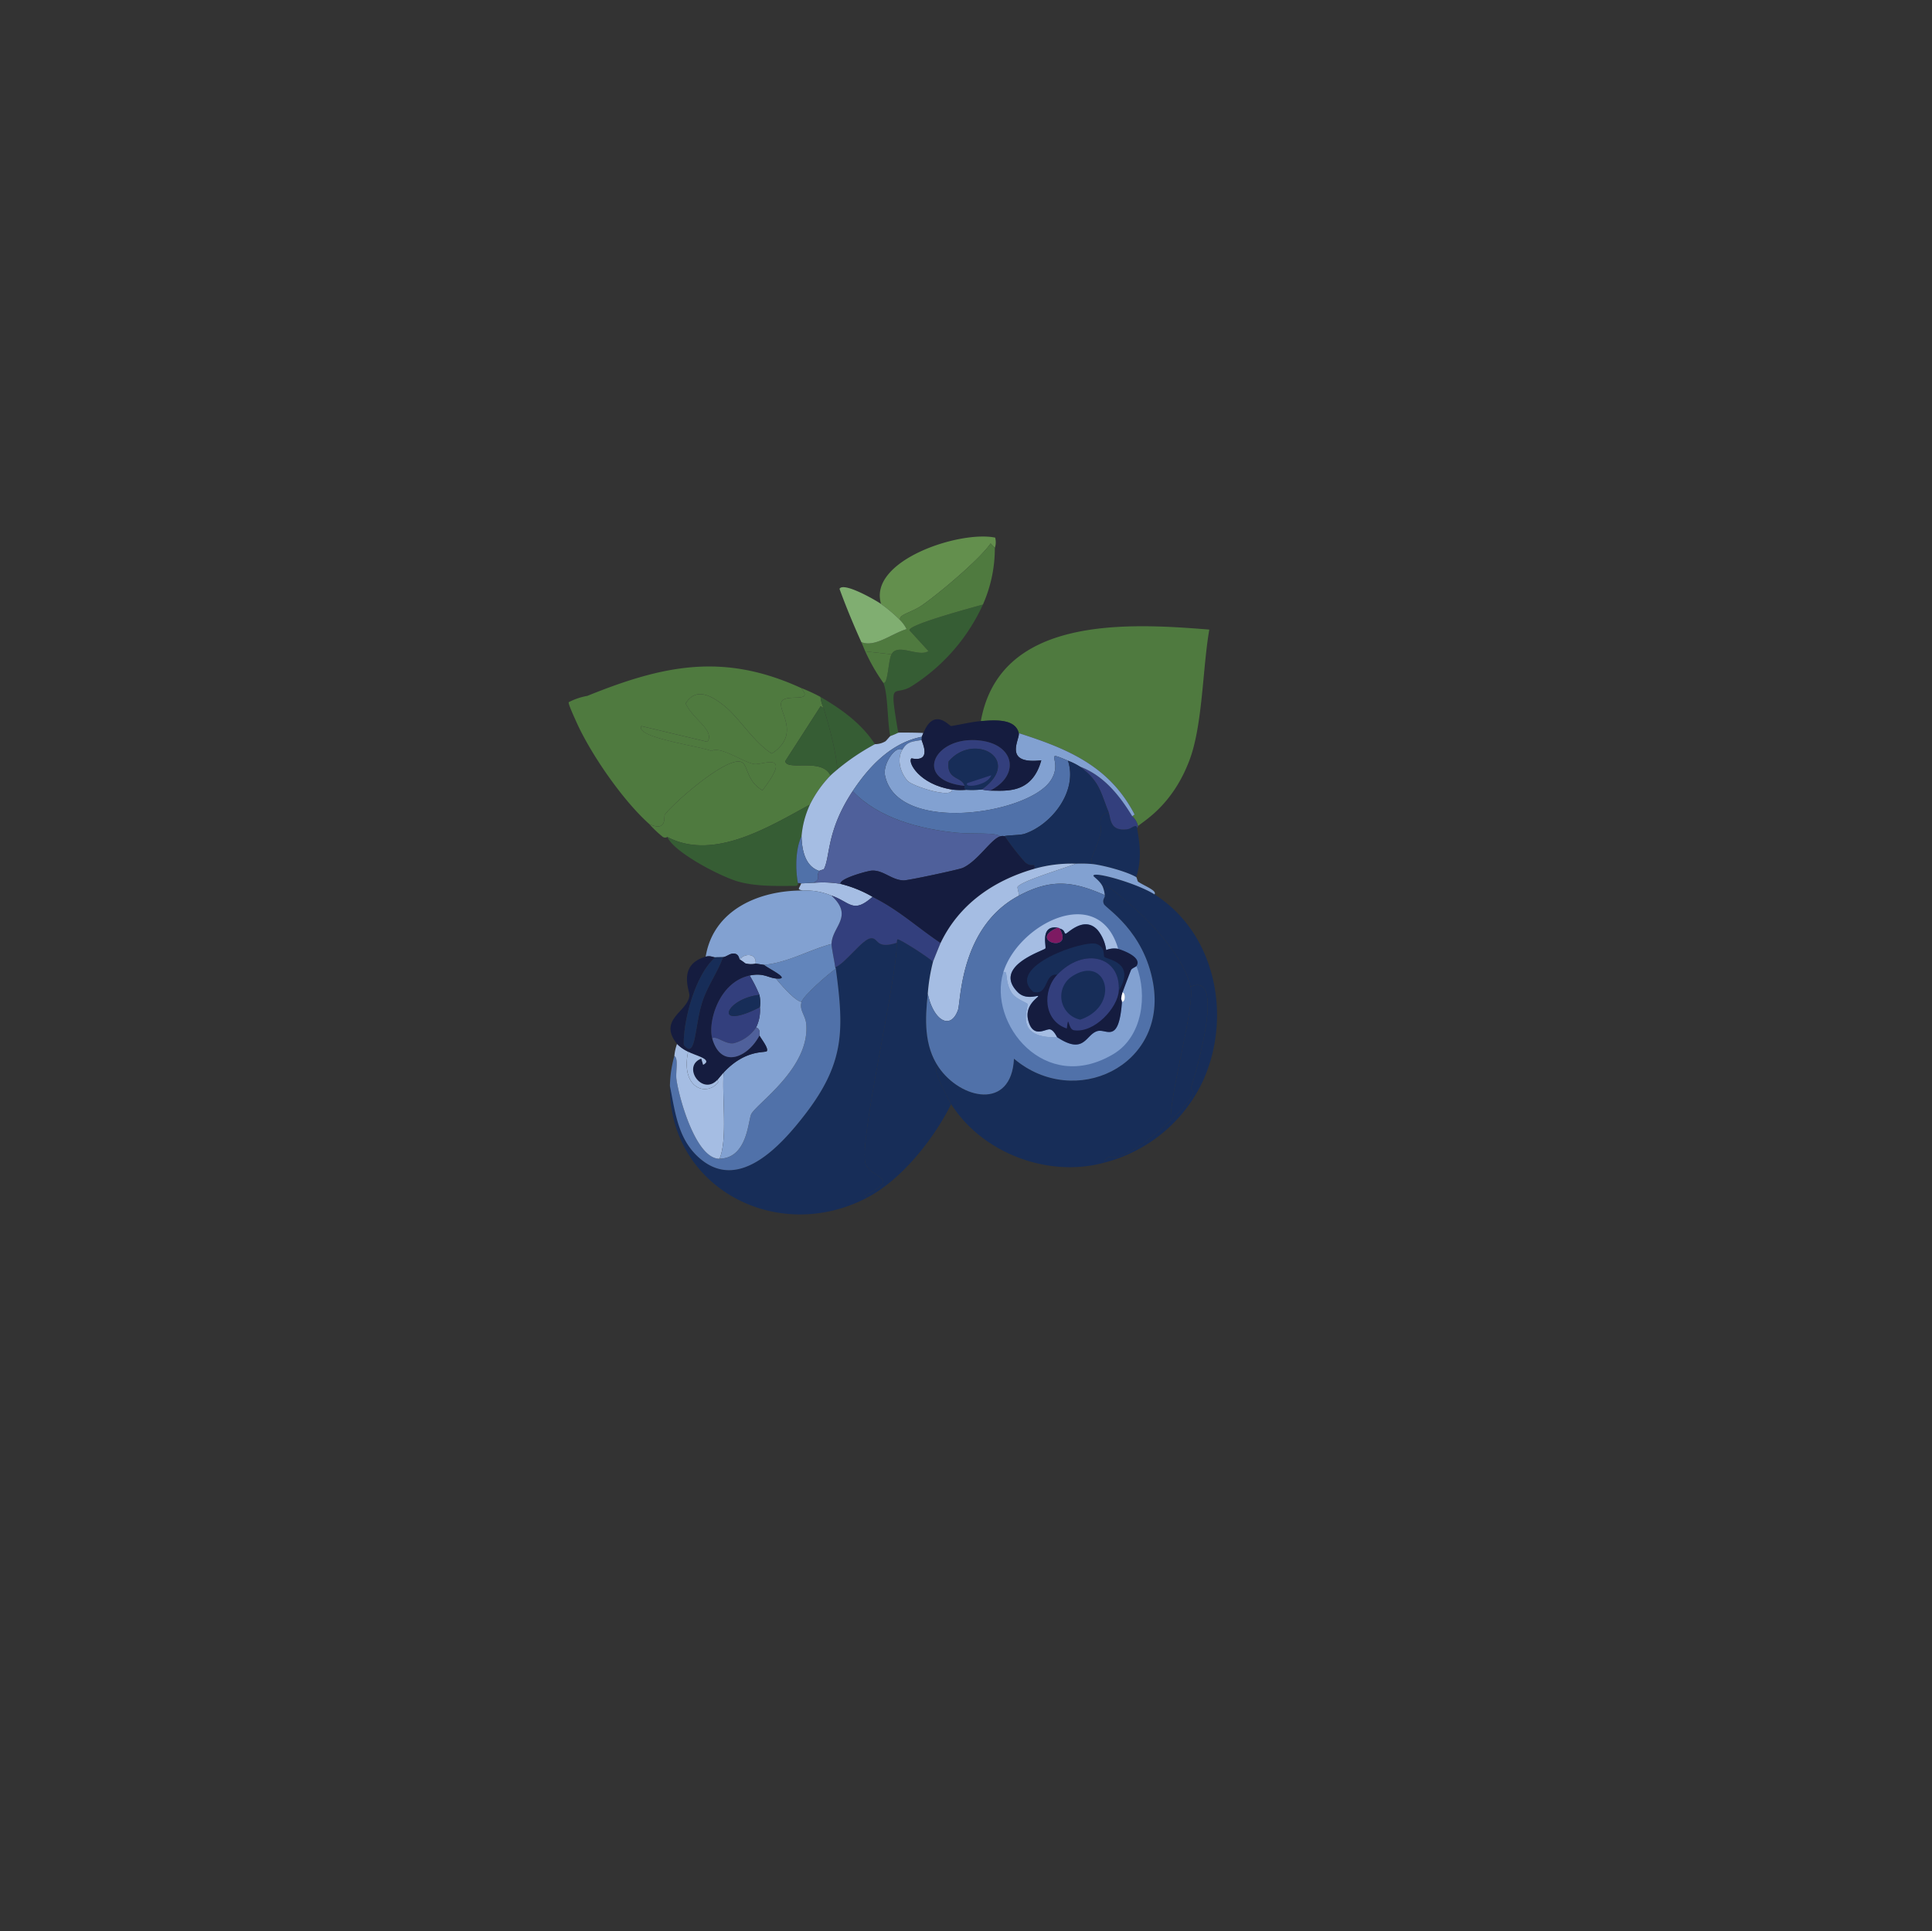 <svg xmlns="http://www.w3.org/2000/svg" xmlns:xlink="http://www.w3.org/1999/xlink" width="431.618" height="431.494" viewBox="0 0 431.618 431.494"><rect x="0" y="0" width="431.618" height="431.494" fill="#333333" stroke="none"/><defs><clipPath id="clip-path"><rect id="Rechteck_423" data-name="Rechteck 423" width="329.239" height="329.004" fill="none"></rect></clipPath></defs><g id="Gruppe_668" data-name="Gruppe 668" transform="matrix(0.921, -0.391, 0.391, 0.921, 909.299, -362.707)"><g id="Gruppe_667" data-name="Gruppe 667" transform="translate(-1029 97)" clip-path="url(#clip-path)"><path id="Pfad_10195" data-name="Pfad 10195" d="M146.685,143.425c-2.816,7.133-25.831,38.345-25.7,42.892.1,3.61,6.338,5.734-3.052,6.265l.482.643C95.654,195.1,78.492,173.8,87.567,153.064c-1.241,6.082-3.1,11.935,0,17.831,5.213,9.926,17.785,4.014,25.222-.161,12.791-7.18,15.459-14.049,19.117-27.31.027-.1-.028-.222,0-.322,2.378.068,7.973-3.393,9.8-2.891,1.8.493-.124,2.738,4.98,3.213" transform="translate(6.164 10.153)" fill="#172d58"></path><path id="Pfad_10196" data-name="Pfad 10196" d="M150.25,150.317a40.821,40.821,0,0,0-3.855,6.1c-2.725,4.862-5.328,10.3-4.177,16.065-1.609-1.557-.834,7.519-.642,8.675-6.621,5.635-16.708,11.174-25.383,11.888l-.482-.643c9.39-.531,3.153-2.655,3.052-6.265-.127-4.547,22.888-35.759,25.7-42.892.042,0,.273-.668.484-.642.464.057,4.93,6.591,5.3,7.711" transform="translate(8.382 10.33)" fill="#172d58"></path><path id="Pfad_10197" data-name="Pfad 10197" d="M131.853,143.205c-3.658,13.261-6.326,20.13-19.117,27.31-7.436,4.175-20.009,10.087-25.221.161-3.1-5.9-1.241-11.75,0-17.831a26.305,26.305,0,0,1,3.534-5.784c.68.915-1.172,3.373-1.607,4.98-1.124,4.159-2.942,18.108,1.928,20.08,5.831,2.363,9.241-5.471,10.441-6.426,2.193-1.744,16.058-4.356,19.117-13.654.631-1.916-.25-3.492.964-4.98.959-1.175,7.927-3.418,9.96-3.855" transform="translate(6.217 10.374)" fill="#5071a9"></path><path id="Pfad_10198" data-name="Pfad 10198" d="M94.1,147.273c-4.63,6.537-.527,10.838,3.374,9,.3-.141.115-.62.161-.643.658-.33,1.247-.658,1.927-.963-2.588,5.121-5,14.09-8.353,17.349-4.87-1.972-3.052-15.92-1.928-20.08.434-1.607,2.286-4.066,1.607-4.98A10.427,10.427,0,0,1,92.5,144.7a8.372,8.372,0,0,0,1.607,2.571" transform="translate(6.375 10.482)" fill="#a5bde3"></path><path id="Pfad_10199" data-name="Pfad 10199" d="M131.678,125a24.5,24.5,0,0,1,5.462,2.571,27.148,27.148,0,0,1,5.462,5.462c-5.565,1.876-5.038-.886-8.353-3.855a15.018,15.018,0,0,0-5.462-3.535c-1.178-.863-.5-.668.321-1.607.859.357,1.729.622,2.571.964" transform="translate(9.283 8.985)" fill="#a5bde3"></path><path id="Pfad_10200" data-name="Pfad 10200" d="M195.365,75.887l-.482-1.285c-3.722,2.373-15.364,5.9-19.6,6.747-2.947.588-5.859-.258-5.623,1.285a33.422,33.422,0,0,0-2.571-5.14c1.048-10.058,22.517-8.317,29.238-3.695a3.978,3.978,0,0,1-.964,2.088" transform="translate(12.104 5.079)" fill="#638f4d"></path><path id="Pfad_10201" data-name="Pfad 10201" d="M188.627,85.487a42.354,42.354,0,0,1-22.009,10.6c-4.471.565-3.7-3.755-6.587,8.354-.1-.012-.583.059-1.927,0,.618-3.225,3.233-8.833,3.213-11.566.8.827,2.923-4.124,4.177-5.141,2.282-1.853,5.269,3.055,7.871,2.571l-2.088-5.945c.339-1.268,15.263.875,17.35,1.125" transform="translate(11.453 6.082)" fill="#365d34"></path><path id="Pfad_10202" data-name="Pfad 10202" d="M195.864,75.584a31.072,31.072,0,0,1-7.39,10.6c-2.086-.249-17.011-2.392-17.349-1.124,1.043,2.972,1.043,2.972,2.088,5.943-2.6.486-5.588-4.424-7.872-2.57L160.2,85.544c-.009-.749.017-1.5,0-2.249,2.284,2.362,7.033.883,10.442,1.286a8.324,8.324,0,0,0-.482-2.25c-.236-1.543,2.676-.7,5.623-1.285,4.235-.845,15.876-4.373,19.6-6.747Z" transform="translate(11.605 5.382)" fill="#4f7a3f"></path><path id="Pfad_10203" data-name="Pfad 10203" d="M167.594,77.46a33.422,33.422,0,0,1,2.571,5.14,8.324,8.324,0,0,1,.482,2.25c-3.409-.4-8.158,1.076-10.442-1.286-.094-4.273-.062-8.582.161-12.851,1.451-1.164,6.552,5.619,7.229,6.747" transform="translate(11.602 5.113)" fill="#80ae71"></path><path id="Pfad_10204" data-name="Pfad 10204" d="M165.341,87.676c-1.253,1.017-3.377,5.968-4.177,5.14a42.114,42.114,0,0,1-.963-8.032Z" transform="translate(11.605 6.142)" fill="#4f7a3f"></path><path id="Pfad_10205" data-name="Pfad 10205" d="M142.559,132.679c4.369,5.153,6.368,9.914,9.96,15.422-.3.264-3.033,3-3.213,3.213-.37-1.12-4.835-7.653-5.3-7.711-.209-.026-.442.647-.482.642-5.1-.475-3.184-2.719-4.98-3.213-1.826-.5-7.421,2.959-9.8,2.892.429-1.559.9-4.274,1.285-5.141,1.587-3.55,7.056-3.631,4.177-9.96,3.315,2.97,2.788,5.731,8.353,3.855" transform="translate(9.326 9.332)" fill="#333f7d"></path><path id="Pfad_10206" data-name="Pfad 10206" d="M131.005,138.221c-.387.867-.856,3.582-1.285,5.14-.028.1.027.222,0,.322-2.032.438-9,2.68-9.961,3.855-1.267-.877-2.649-5.049-3.213-7.068,3.246,1.726-.55-2.5-1.285-3.855,5.035,1.64,10.586.878,15.743,1.607" transform="translate(8.35 9.896)" fill="#6285bb"></path><path id="Pfad_10207" data-name="Pfad 10207" d="M199.812,143.618a4.317,4.317,0,0,0-.322-2.571l.643-.161c-.929-12.09-7.964-19.317-16.708-26.827.584-3.479-4.264-4.918-6.748-5.784,13.094-20.006,38.636-7.413,54.941,1.125-4.782,7.39-9.651,18.976-15.422,25.061-7.859,8.288-15.613,8.6-16.386,9.156" transform="translate(12.799 7.068)" fill="#4f7a3f"></path><path id="Pfad_10208" data-name="Pfad 10208" d="M103.585,70.73c18.479.3,31.875,3.024,44.66,17.028,1.3,4.24-3.081.108-4.981.964-2.173.979,1.436,8.426-6.746,9.96-2.714-3.837-3.593-10.229-5.624-13.976-1.679-3.1-4.1-6.385-7.71-3.855.033,3.885,3.707,8.034,1.125,9.8l-12.21-9c-2.382,1.847,10.943,9.631,12.21,11.246,2.3-.408,5.684,5.267,7.711,6.426,1.673.957,9.154.553-.642,6.1-2.464-3.292-.8-6.333-1.767-7.551-2.183-2.75-17.575,2.356-20.4,4.016-.488.287-.962,3.836-4.015.642-3.425-7.229-5.99-19.725-6.1-27.63-.01-.676-.135-4.289.161-4.5a14.616,14.616,0,0,1,4.337.322" transform="translate(7.175 5.096)" fill="#4f7a3f"></path><path id="Pfad_10209" data-name="Pfad 10209" d="M147.83,87.109a37.629,37.629,0,0,1,3.213,3.534,7.382,7.382,0,0,0-.322,2.571l-.482-.642-12.049,8.193c-.626,2.208,7.949,2.456,8.033,6.908a25.391,25.391,0,0,0-6.747,4.176c-10.288.975-24.727,3.282-32.129-5.783a.923.923,0,0,1-.964-.483,25.109,25.109,0,0,1-1.607-3.695c3.053,3.194,3.527-.355,4.016-.642,2.827-1.66,18.218-6.766,20.4-4.016.967,1.218-.7,4.259,1.766,7.55,9.8-5.55,2.316-5.148.643-6.1-2.027-1.158-5.415-6.833-7.711-6.426-1.267-1.615-14.592-9.4-12.21-11.245l12.21,9c2.582-1.766-1.092-5.915-1.125-9.8,3.607-2.53,6.03.753,7.711,3.855,2.03,3.747,2.907,10.139,5.623,13.976,8.182-1.535,4.574-8.981,6.747-9.96,1.9-.856,6.277,3.275,4.98-.964" transform="translate(7.59 5.745)" fill="#4f7a3f"></path><path id="Pfad_10210" data-name="Pfad 10210" d="M139.3,110.042a21.054,21.054,0,0,0-4.5,5.784c-2.327,2-4.187,6.32-4.82,9.317-.04-.017-.07.63-.8.321-3.844-1.614-7.929-3.178-11.246-5.783-3.136-2.464-10.754-11.646-10.763-15.423,7.4,9.064,21.842,6.759,32.129,5.784" transform="translate(7.764 7.552)" fill="#365d34"></path><path id="Pfad_10211" data-name="Pfad 10211" d="M155.181,104.336a50.11,50.11,0,0,0-9.96,1.928c1.239-3.24,2.175-10.019,2.57-13.816a7.408,7.408,0,0,1,.322-2.571c3.254,4.353,6.109,9.04,7.068,14.459" transform="translate(10.52 6.511)" fill="#365d34"></path><path id="Pfad_10212" data-name="Pfad 10212" d="M148.467,92.317c-.4,3.8-1.333,10.576-2.571,13.815-.615.193-1.337.409-1.927.643-.084-4.453-8.659-4.7-8.033-6.909l12.049-8.192.482.642" transform="translate(9.845 6.641)" fill="#365d34"></path><path id="Pfad_10213" data-name="Pfad 10213" d="M118.306,140.4c.563,2.019,1.946,6.191,3.213,7.068-1.214,1.489-.334,3.063-.964,4.98-3.06,9.3-16.924,11.911-19.117,13.654-1.2.956-4.609,8.788-10.442,6.426,3.357-3.26,5.767-12.228,8.354-17.35,6.611-2.963,10.309-.315,10.763-.642.65-.469-.154-3.2-.16-3.855,0-.1.9-1.18,0-1.928a8.759,8.759,0,0,0,2.57-3.855,7.608,7.608,0,0,0,.963-2.57,30.406,30.406,0,0,0-.32-4.82c3.083.6,3.6,2.071,5.14,2.891" transform="translate(6.592 9.961)" fill="#82a1d1"></path><path id="Pfad_10214" data-name="Pfad 10214" d="M130.48,125.694a15.018,15.018,0,0,1,5.462,3.535c2.878,6.328-2.589,6.41-4.177,9.96-5.156-.729-10.708.033-15.743-1.607-.089-.029-1.163-.742-1.607-.964,1.128-1.933-1.126-3.182-2.891-2.249-.116-.139.331-1.036-.482-1.607-.853-.6-2.017-.055-2.732-.322-.528-.2-1.522-.621-1.607-.642-.417-.105-.788-.821-1.927-.964,5.667-9.006,16.816-8.968,25.7-5.14" transform="translate(7.59 8.929)" fill="#82a1d1"></path><path id="Pfad_10215" data-name="Pfad 10215" d="M113.959,135.888a4.669,4.669,0,0,1-2.088-.964,11.63,11.63,0,0,0-.8-1.285c1.765-.933,4.018.316,2.891,2.249" transform="translate(8.046 9.658)" fill="#a5bde3"></path><path id="Pfad_10216" data-name="Pfad 10216" d="M105.709,130.327c1.139.143,1.511.858,1.928.964-5.57,1.78-12.048,10.053-14.137,15.261,1.208,4.318,3.88-3.094,7.711-7.389,2.467-2.765,5.538-4.554,8.032-7.229.714.267,1.879-.277,2.732.322.814.571.366,1.466.482,1.605a11.278,11.278,0,0,1,.8,1.286,4.671,4.671,0,0,0,2.089.964c.443.222,1.518.934,1.607.963.735,1.36,4.531,5.581,1.285,3.855-1.542-.819-2.057-2.3-5.14-2.891-6.929-1.338-12.692,5.936-13.174,9.639-.929,7.153,5.677,7.064,9.961,3.534.005.656.81,3.388.16,3.855-.454.328-4.152-2.32-10.762.643-.681.3-1.27.633-1.928.963-4.593,2.014-6.169-5.943-1.447-5.783-.079.723-.079.723-.16,1.446,2.7-.217-1.064-2.771-1.928-4.016a8.393,8.393,0,0,1-1.607-2.571c-1.891-6.735,5.027-5.657,6.748-8.835.512-.946.183-7.406,6.747-6.587" transform="translate(6.657 9.436)" fill="#151c3f"></path><path id="Pfad_10217" data-name="Pfad 10217" d="M109.135,131.863c-2.494,2.676-5.567,4.465-8.033,7.229-3.83,4.3-6.5,11.707-7.711,7.389,2.089-5.208,8.568-13.481,14.137-15.261.084.021,1.079.445,1.607.642" transform="translate(6.765 9.506)" fill="#172d58"></path><path id="Pfad_10218" data-name="Pfad 10218" d="M97.365,155.453c-.046.023.135.5-.161.642-3.9,1.842-8-2.459-3.374-9,.864,1.245,4.634,3.8,1.928,4.016l.161-1.447c-4.722-.161-3.148,7.8,1.446,5.784" transform="translate(6.648 10.656)" fill="#a5bde3"></path><path id="Pfad_10219" data-name="Pfad 10219" d="M112.557,137.523a30.544,30.544,0,0,1,.322,4.82c-7.453-2.219-12.812,3.448-.964,2.571a8.773,8.773,0,0,1-2.571,3.855,8.7,8.7,0,0,1-5.943,1.285c-1.8-.386-2.934-3.164-4.016-2.891.48-3.7,6.244-10.977,13.173-9.639" transform="translate(7.199 9.95)" fill="#333f7d"></path><path id="Pfad_10220" data-name="Pfad 10220" d="M109.35,148.108c.9.749,0,1.832,0,1.928-4.283,3.53-10.89,3.618-9.96-3.535,1.082-.272,2.211,2.505,4.016,2.891a8.7,8.7,0,0,0,5.943-1.285" transform="translate(7.193 10.611)" fill="#4f609b"></path><path id="Pfad_10221" data-name="Pfad 10221" d="M112.5,142.041a7.636,7.636,0,0,1-.964,2.571c-11.847.877-6.489-4.79.964-2.571" transform="translate(7.577 10.252)" fill="#172d58"></path><path id="Pfad_10222" data-name="Pfad 10222" d="M161.925,103.06c.279.035,4.364,1.839,5.14,2.249-.139.139-.621.6-.642.642-6.814-1.421-13.4,1.467-18.956,5.141-8.868,5.86-10.247,11.413-12.69,13.495-.132.112-.98-.108-1.125,0-2.552-2.2-1.738-5.869-.642-8.675a21.054,21.054,0,0,1,4.5-5.784,25.417,25.417,0,0,1,6.748-4.177c.59-.235,1.313-.449,1.927-.642a50.108,50.108,0,0,1,9.96-1.927,4.592,4.592,0,0,0,2.41.321c.12,0,1.367-.646,1.446-.642,1.345.059,1.833-.012,1.928,0" transform="translate(9.559 7.466)" fill="#a5bde3"></path><path id="Pfad_10223" data-name="Pfad 10223" d="M194.285,135.417c-.02,1.444-1.555,4.06,2.41,5.14.873.238,2.289-.517,2.088.643-.314.454-.921,5.986-4.5,9.96-1.409-1.931-5.53-5.155-7.711-6.426-.779-1.167,1.821-2.538,4.177-5.623,1.024-1.342.516-3.995,3.534-3.695" transform="translate(13.505 9.808)" fill="#172d58"></path><path id="Pfad_10224" data-name="Pfad 10224" d="M198.383,139.11a4.327,4.327,0,0,1,.322,2.571c-.019.013-.309.3-.322.321.2-1.159-1.216-.4-2.088-.642-3.965-1.081-2.43-3.7-2.41-5.14.071-4.975.878-7.039-1.928-11.888,4.113,3.888,5.637,9.39,6.426,14.779" transform="translate(13.905 9.007)" fill="#333f7d"></path><path id="Pfad_10225" data-name="Pfad 10225" d="M133.264,115.043c-1.1,2.806-1.91,6.47.642,8.675-1.479,1.1-.237,1.767-2.249,1.927-.842-.342-1.712-.607-2.571-.963a2.482,2.482,0,0,0-.642-.322c.633-3,2.492-7.312,4.82-9.317" transform="translate(9.304 8.334)" fill="#5071a9"></path><path id="Pfad_10226" data-name="Pfad 10226" d="M159.706,106.686c-2.072,1.511-2.41,4.625-1.607,6.908.492,1.4,7.537,7.591,8.353,5.623a16.525,16.525,0,0,0,2.892,1.285,22.647,22.647,0,0,0,3.213,1.286,11.667,11.667,0,0,0,1.607.964c3.038,1.227,8.186,4.522,13.173-1.767-8.408-2.486-2.471-6.232-2.249-7.551,8.744,7.511,15.779,14.737,16.706,26.828l-.642.161c-.789-5.389-2.313-10.892-6.426-14.779a15.068,15.068,0,0,0-1.927-2.249c-4.5-4.693-.767-.429-5.3,2.57-7.594,5.021-36.38-2.4-33.576-15.583.522-2.452,4.761-5.268,5.784-3.695" transform="translate(11.136 7.695)" fill="#82a1d1"></path><path id="Pfad_10227" data-name="Pfad 10227" d="M173.851,132.718c-2.128-.216-6.792,3.15-10.442,3.213-.921.016-12.2-2.152-13.173-2.571-2.486-1.068-3.318-3.983-5.784-4.82-.926-.314-7.309-1.19-7.55,0a24.52,24.52,0,0,0-5.462-2.57c2.012-.161.77-.827,2.249-1.928.145-.108.993.112,1.125,0,2.443-2.081,3.822-7.635,12.691-13.495,2.964,7.872,10.47,13.656,17.831,17.672,3,1.637,8.1,3.278,8.514,4.5" transform="translate(9.522 8.008)" fill="#4f609b"></path><path id="Pfad_10228" data-name="Pfad 10228" d="M165.375,105.781c-.11.212-.218.426-.322.642-2.14-.462-3-1-4.818.322-1.024-1.574-5.262,1.243-5.784,3.695-2.805,13.187,25.982,20.6,33.575,15.583,4.535-3,.805-7.263,5.3-2.571-.6,7.051-8.754,11.695-15.261,11.246-1.1-.075-3.295-1.094-4.338-1.285-.252-.046-.294-.254-.963-.322-.414-1.219-5.513-2.86-8.515-4.5-7.36-4.015-14.867-9.8-17.831-17.672,5.561-3.673,12.142-6.561,18.956-5.14" transform="translate(10.607 7.636)" fill="#5071a9"></path><path id="Pfad_10229" data-name="Pfad 10229" d="M164.257,106.39c-.145.3.317,5.62-3.695,2.891-1.166.352-.721,6.016,5.623,9.961-.817,1.968-7.862-4.225-8.354-5.623-.8-2.282-.465-5.4,1.607-6.908,1.813-1.323,2.679-.784,4.82-.322" transform="translate(11.404 7.67)" fill="#a5bde3"></path><path id="Pfad_10230" data-name="Pfad 10230" d="M193.411,124.482c2.807,4.848,2,6.914,1.928,11.888-3.018-.3-2.51,2.353-3.535,3.695-2.356,3.084-4.956,4.456-4.177,5.623a27.872,27.872,0,0,0-3.534-1.607,30.333,30.333,0,0,0-9-2.571c.893-1.358-.391-.3-1.285-2.088a54.853,54.853,0,0,1-1.928-7.229c1.043.191,3.241,1.21,4.338,1.286,6.507.448,14.666-4.2,15.261-11.246a15.011,15.011,0,0,1,1.928,2.249" transform="translate(12.451 8.855)" fill="#172d58"></path><path id="Pfad_10231" data-name="Pfad 10231" d="M173.482,131.544c.669.068.712.275.964.322a54.726,54.726,0,0,0,1.927,7.228c.893,1.793,2.178.73,1.286,2.089-9.347-1.145-18.507.722-25.7,7.068-3.592-5.509-5.591-10.27-9.96-15.423a27.176,27.176,0,0,0-5.462-5.462c.241-1.19,6.624-.314,7.55,0,2.466.837,3.3,3.751,5.784,4.82.972.418,12.252,2.587,13.173,2.571,3.651-.063,8.315-3.429,10.442-3.213" transform="translate(9.89 9.183)" fill="#151c3f"></path><path id="Pfad_10232" data-name="Pfad 10232" d="M177.9,107.847c2.483.865,7.331,2.3,6.747,5.784-.221,1.318-6.158,5.064,2.25,7.55-4.987,6.29-10.135,3-13.174,1.767,7.383-.5,9.049-7.026,2.731-10.924-9.119-5.628-18.026,1.936-7.551,7.711-.064.421-.5.29,0,.964a16.657,16.657,0,0,1-2.891-1.286c-6.342-3.943-6.787-9.609-5.623-9.96,4.013,2.728,3.551-2.589,3.7-2.891.1-.218.211-.43.321-.643.021-.04.5-.5.642-.642,4.422-4.409,5.92.75,6.265.964.3.186,4.7.947,6.587,1.607" transform="translate(11.582 7.497)" fill="#151c3f"></path><path id="Pfad_10233" data-name="Pfad 10233" d="M173.428,122.506a11.558,11.558,0,0,1-1.607-.964c11.173-2.455,3.536-12.569-4.337-8.675-2.2,3.667,1.456,4.255,1.124,6.426-10.475-5.774-1.569-13.338,7.551-7.711,6.318,3.9,4.65,10.426-2.731,10.924" transform="translate(11.871 7.939)" fill="#333f7d"></path><path id="Pfad_10234" data-name="Pfad 10234" d="M171.627,121.381a22.855,22.855,0,0,1-3.213-1.285c-.5-.675-.064-.543,0-.964.332-2.171-3.328-2.759-1.124-6.426,7.873-3.9,15.51,6.22,4.337,8.675" transform="translate(12.067 8.1)" fill="#172d58"></path><path id="Pfad_10235" data-name="Pfad 10235" d="M169.053,118.339l5.623.482c-1.741,1.856-6.949.225-5.623-.482" transform="translate(12.231 8.572)" fill="#333f7d"></path><path id="Pfad_10236" data-name="Pfad 10236" d="M199.292,177.479c-.738,4.3-13.257,19.612-15.743,25.7-3.985,1.6-10.057,3.225-14.3,2.892-.172-.014-2.13-1.624-3.052,0-12.839-1.715-24.207-12.543-26.346-25.383-.193-1.156-.966-10.232.642-8.675,1.7,8.481,11.129,15.284,16.225,4.82,7.965,15.8,30.925,14.9,35.181-3.374,2.7-11.6-3.169-19.5-3.212-20.563-.046-1.136.9-1.217.963-1.766a6.81,6.81,0,0,0,.322-1.928c.594-.8,2.173,2.316,2.571,3.052,3.637,6.725,8.062,17.556,6.747,25.222" transform="translate(10.105 10.799)" fill="#172d58"></path><path id="Pfad_10237" data-name="Pfad 10237" d="M198.131,155.514c9.478,13.707,5.06,32.939-7.229,43.375a33.468,33.468,0,0,1-26.506,7.389c.922-1.624,2.881-.013,3.052,0,4.24.334,10.313-1.294,14.3-2.891,1.89-.757,5.759-2.2,7.068-3.695.125-.143-.125-1.139,0-1.286,2.566-3.006,17.377-21.036,8.675-20.723,1.315-7.666-3.11-18.5-6.748-25.222-.4-.736-1.975-3.85-2.57-3.052-.057-1.493-1.066-2.838-.964-3.052.457-.967,8.319,5.389,10.924,9.156" transform="translate(11.909 10.595)" fill="#172d58"></path><path id="Pfad_10238" data-name="Pfad 10238" d="M184.246,142.648a27.806,27.806,0,0,1,3.534,1.608c2.181,1.27,6.3,4.494,7.712,6.426.107.146-.114.954,0,1.123.99,1.486,3.163,3.525,2.249,4.017-2.6-3.767-10.468-10.124-10.924-9.158-.1.216.907,1.56.963,3.053a6.864,6.864,0,0,1-.321,1.928c-5.389-5.73-9.563-8.075-17.672-7.39.179-.39.308-1.823.483-1.929,1.465-.88,11.648.33,13.976.322" transform="translate(12.299 10.287)" fill="#82a1d1"></path><path id="Pfad_10239" data-name="Pfad 10239" d="M180.573,201.264c2.486-6.093,15.006-21.4,15.743-25.7,8.7-.313-6.109,17.717-8.675,20.723-.125.147.125,1.143,0,1.286-1.309,1.491-5.178,2.937-7.068,3.695" transform="translate(13.081 12.717)" fill="#172d58"></path><path id="Pfad_10240" data-name="Pfad 10240" d="M177.115,140.23a30.342,30.342,0,0,1,9,2.571c-2.328.008-12.511-1.2-13.977-.322-.174.105-.3,1.538-.482,1.928-14.85,1.253-21.218,16.754-22.49,18.153-3.4,3.735-6.022-.055-4.82-5.945a40.819,40.819,0,0,1,3.855-6.1c.179-.211,2.914-2.95,3.213-3.213,7.2-6.347,16.356-8.214,25.7-7.068" transform="translate(10.435 10.135)" fill="#a5bde3"></path><path id="Pfad_10241" data-name="Pfad 10241" d="M171.934,144.111c8.108-.684,12.283,1.66,17.671,7.39-.064.549-1.009.631-.963,1.766.043,1.064,5.915,8.966,3.213,20.563-4.258,18.277-27.216,19.175-35.182,3.374-5.1,10.465-14.528,3.661-16.225-4.82-1.152-5.761,1.452-11.2,4.177-16.065-1.2,5.89,1.422,9.681,4.82,5.945,1.272-1.4,7.64-16.9,22.49-18.153" transform="translate(10.154 10.431)" fill="#5071a9"></path><path id="Pfad_10242" data-name="Pfad 10242" d="M166.187,175.579c4.074,6.144,6.056,1.861,8.836,2.249,2.067.288,3.2,4.628,7.55-3.855.788.3,1.552-1.526.964-1.927.212-.263,3.492-3.683,3.695-3.857.311-.264,1.292-.224,1.446-.321-.221,6.953-4.914,15.029-12.37,16.064-17.809,2.474-23.139-17.263-15.583-26.346,1.424-.317-.566,1.834,0,4.98.255,1.418,2.239,3.325,2.249,3.534.042.87-6.063,5.828,3.213,9.478" transform="translate(11.401 11.413)" fill="#82a1d1"></path><path id="Pfad_10243" data-name="Pfad 10243" d="M186.21,163.165a4.817,4.817,0,0,0-2.571-.8,8.994,8.994,0,0,0,0-4.82c-1.482-4.3-6.576-1.863-6.907-2.088-.369-.25.3-.707-.8-1.607-.016-.015.072-.078-.321-.322-3.453-2.137-3.934,3.021-4.338,3.213-.641.3-12.509-.979-9.477,6.587.948,2.365,3.831,2.33,3.855,2.571.03.307-3.666.56-4.176,4.176-.592,4.189,2.857,3.143,3.693,3.695.746.492.737,2.15.8,2.25-9.278-3.652-3.171-8.608-3.213-9.478-.01-.209-1.995-2.116-2.249-3.535-.566-3.145,1.423-5.3,0-4.979,7.223-8.685,27.543-10.266,25.7,5.14" transform="translate(11.62 10.975)" fill="#a5bde3"></path><path id="Pfad_10244" data-name="Pfad 10244" d="M175.548,153.426c-7.585.012,1.259,6.912.322.322,1.1.9.435,1.356.8,1.607.331.225,5.424-2.212,6.908,2.088a9.018,9.018,0,0,1,0,4.82,4.817,4.817,0,0,1,2.57.8c1.361,1.142,4.117,3.958,2.25,5.14-.153.1-1.136.057-1.447.322-.2.173-3.481,3.594-3.695,3.855-1.362,1.673-.639,1.293-.964,1.927-4.347,8.483-5.482,4.145-7.55,3.855-2.779-.388-4.762,3.9-8.836-2.249-.065-.1-.058-1.757-.8-2.249-.835-.552-4.287.493-3.695-3.695.51-3.616,4.207-3.869,4.177-4.177-.024-.24-2.908-.2-3.855-2.57-3.032-7.566,8.836-6.282,9.478-6.587.4-.192.884-5.35,4.337-3.213" transform="translate(11.68 11.077)" fill="#151c3f"></path><path id="Pfad_10245" data-name="Pfad 10245" d="M181.836,171.067c.588.4-.176,2.224-.964,1.928.325-.634-.4-.255.964-1.928" transform="translate(13.102 12.392)" fill="#fdfdfe"></path><path id="Pfad_10246" data-name="Pfad 10246" d="M182.4,171.353c3.48-6.962-3.38-12.112-11.246-8.675-2.644-1.528-3.559,3.631-6.425,1.446-3.742-7.71,15.113-6.3,17.189-4.337,1.622,1.537.287,2.9.482,3.373.3.738,6.1,3.81,0,8.193" transform="translate(11.897 11.463)" fill="#172d58"></path><path id="Pfad_10247" data-name="Pfad 10247" d="M174.79,153.391c.394.243.3.307.322.322.937,6.59-7.907-.31-.322-.322" transform="translate(12.437 11.112)" fill="#7d1a62"></path><path id="Pfad_10248" data-name="Pfad 10248" d="M182.26,171.127c-1.7,3.4-8.767,6.641-12.691,4.177-1.161-.729.518-4.075-1.285-.964-4.1-3.577-1.807-9.905,2.73-11.888,7.865-3.437,14.726,1.713,11.246,8.675" transform="translate(12.036 11.689)" fill="#333f7d"></path><path id="Pfad_10249" data-name="Pfad 10249" d="M173.839,163.884c8.9-1.454,7.359,10.35-2.249,9.639a5.324,5.324,0,0,1,2.249-9.639" transform="translate(12.264 11.863)" fill="#172d58"></path></g></g></svg>
